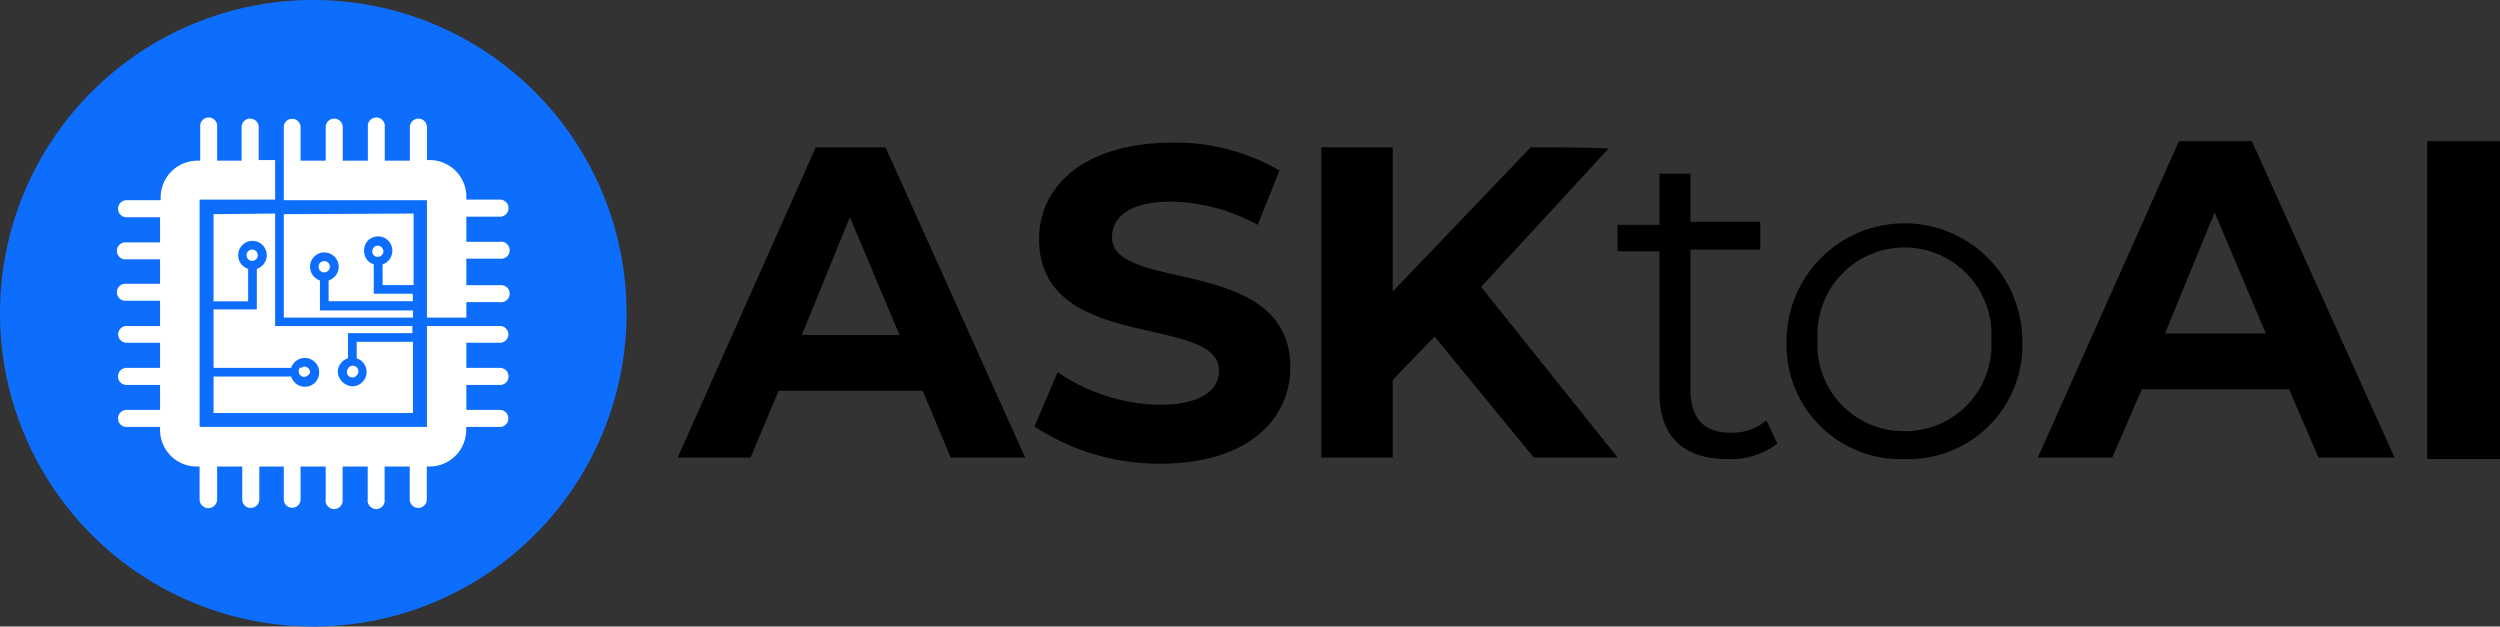 <svg id="Livello_1" data-name="Livello 1" xmlns="http://www.w3.org/2000/svg" viewBox="0 0 161.2 40.4"><rect x="0" y="0" width="161.2" height="40.4" fill="#333333" stroke="none"/><defs><style>.cls-1{fill:#0d6efd;}.cls-2{fill:#fff;}</style></defs><path d="M113.9,27.9a3.37,3.37,0,0,1-2.3.8c-1.8,0-2.6-1-2.6-2.8v-9h4.5V15.1H109V12h-2v3.3h-2.7V17H107v9.1c0,2.8,1.5,4.3,4.4,4.3a4.9,4.9,0,0,0,3.2-1Zm8.9,2.5a7.35,7.35,0,0,0,7.6-7.6,7.6,7.6,0,0,0-15.2,0,7.35,7.35,0,0,0,7.6,7.6m0-1.8a5.55,5.55,0,0,1-5.6-5.9,5.61,5.61,0,1,1,11.2,0,5.55,5.55,0,0,1-5.6,5.9" transform="translate(0 -0.8)"/><path d="M67,16.2c0,7.4,11.6,4.8,11.6,8.5,0,1.2-1.1,2.2-3.8,2.2a12,12,0,0,1-6.6-2.1l-1.5,3.5a14.67,14.67,0,0,0,8.1,2.4c5.7,0,8.4-2.9,8.4-6.2,0-7.3-11.5-4.8-11.5-8.4,0-1.2,1-2.3,3.8-2.3a12.07,12.07,0,0,1,5.6,1.5l1.4-3.5A13.15,13.15,0,0,0,75.6,10c-5.8,0-8.6,2.9-8.6,6.2m31.7-5.9-8.9,9.3V10.3H85.2v20h4.6v-5l2.7-2.8,6.4,7.8h5.4l-8.8-11,8.2-8.9C103.8,10.3,98.7,10.3,98.7,10.3Zm-46.1,0-8.9,20h4.7L50.2,26h9.3l1.8,4.3h4.8l-9-20Zm2.2,4.5L58,22.4H51.7Z" transform="translate(0 -0.8)"/><path d="M142.8,14.5l3.3,7.8h-6.5Zm-2.3-4.6-9.1,20.4h4.8l1.9-4.4h9.5l1.9,4.4h4.9L145.2,9.9Zm16,20.5h4.7V9.9h-4.7Z" transform="translate(0 -0.8)"/><path class="cls-1" d="M40.4,21A20.2,20.2,0,1,0,20.2,41.2,20.21,20.21,0,0,0,40.4,21" transform="translate(0 -0.8)"/><path class="cls-2" d="M26.43,9v2.16H24.81V9a.55.55,0,1,0-1.09,0v2.16H22.1V9A.55.55,0,1,0,21,9v2.16H19.38V9A.54.54,0,1,0,18.3,9v4.71h9.23v7.57h2.54v-1h2.17a.55.55,0,1,0,0-1.09H30.07V17.48h2.17a.55.55,0,1,0,0-1.09H30.07V14.77h2.17a.55.55,0,1,0,0-1.1H30.07v-.19a2.37,2.37,0,0,0-2.35-2.36h-.19V9a.55.55,0,0,0-1.1,0M15.58,9v2.16H14V9a.55.55,0,1,0-1.09,0v2.16h-.19a2.37,2.37,0,0,0-2.36,2.36v.19H8.16a.55.55,0,0,0,0,1.1h2.16v1.62H8.16a.55.55,0,1,0,0,1.09h2.16V19.1H8.16a.55.55,0,1,0,0,1.09h2.16v1.63H8.16a.54.54,0,1,0,0,1.08h2.16v1.62H8.16a.55.55,0,0,0-.55.55.54.54,0,0,0,.55.55h2.16v1.61H8.16a.55.55,0,0,0-.55.55.55.55,0,0,0,.55.55h2.16v.19a2.36,2.36,0,0,0,2.36,2.36h.19V33A.55.55,0,1,0,14,33V30.88h1.62V33a.54.54,0,0,0,.55.55.55.55,0,0,0,.55-.55V30.88H18.3V33a.54.54,0,1,0,1.08,0V30.88H21V33a.55.55,0,1,0,1.09,0V30.88h1.62V33a.55.55,0,1,0,1.09,0V30.88h1.62V33a.55.55,0,1,0,1.1,0V30.88h.19a2.36,2.36,0,0,0,2.35-2.36v-.19h2.17a.55.55,0,0,0,.55-.55.55.55,0,0,0-.55-.55H30.07V25.62h2.17a.54.54,0,0,0,.55-.55.55.55,0,0,0-.55-.55H30.07V22.9h2.17a.54.54,0,1,0,0-1.08H27.53v6.51H12.87V13.67h4.87V11.12H16.68V9a.55.55,0,0,0-.55-.55.54.54,0,0,0-.55.55m2.72,5.61v6.67h8.33v-.46h-6V18.89a1,1,0,0,1-.37-.24.92.92,0,0,1,0-1.3.86.86,0,0,1,.65-.27.92.92,0,0,1,.66,1.57,1,1,0,0,1-.38.24v1.33h5.43v-.48H24.1V17.85a1.14,1.14,0,0,1-.38-.23,1,1,0,0,1,0-1.31,1,1,0,0,1,.66-.27.94.94,0,0,1,.65.27h0a.93.93,0,0,1,0,1.31h0a.89.89,0,0,1-.36.23v1.33h2V14.57Zm-4.53,0v5.62H16V18.14a1,1,0,0,1-.37-.23.88.88,0,0,1-.27-.66.89.89,0,0,1,.27-.65.92.92,0,0,1,1.3,0,.93.93,0,0,1,.27.65.92.92,0,0,1-.27.66,1,1,0,0,1-.37.23v2.61H13.77v3.77h5a1.1,1.1,0,0,1,.23-.37.93.93,0,0,1,1.31,0,.9.9,0,0,1,.27.65.92.92,0,0,1-1.58.66,1.14,1.14,0,0,1-.23-.38h-5v2.35H26.63V22.84H23v1.07a.83.83,0,0,1,.37.22.94.94,0,0,1,.27.65.92.92,0,0,1-.27.65.9.9,0,0,1-.65.28,1,1,0,0,1-.94-.93.91.91,0,0,1,.28-.65.77.77,0,0,1,.38-.22V22.28h4.15v-.46H17.74V14.57Zm10.35,2.14A.39.39,0,0,0,24,17a.36.36,0,0,0,.1.26.35.35,0,0,0,.26.1.3.3,0,0,0,.25-.1.33.33,0,0,0,.11-.26.36.36,0,0,0-.11-.25.34.34,0,0,0-.25-.11.41.41,0,0,0-.26.11M16,17a.35.35,0,0,0-.1.25.33.33,0,0,0,.1.26.35.35,0,0,0,.26.11.36.36,0,0,0,.26-.11.33.33,0,0,0,.1-.26.35.35,0,0,0-.1-.25.41.41,0,0,0-.26-.11A.39.39,0,0,0,16,17m4.65.74a.41.41,0,0,0-.11.26.39.39,0,0,0,.11.26.35.35,0,0,0,.25.1.33.33,0,0,0,.26-.1.35.35,0,0,0,.11-.26.36.36,0,0,0-.11-.26.33.33,0,0,0-.26-.1.35.35,0,0,0-.25.1m1.83,6.78a.38.38,0,0,0-.11.26.33.33,0,0,0,.11.26.33.33,0,0,0,.26.1A.35.35,0,0,0,23,25a.37.37,0,0,0,.11-.26.43.43,0,0,0-.11-.26.46.46,0,0,0-.25-.1.41.41,0,0,0-.26.1m-3.13,0a.35.35,0,0,0-.1.25.33.33,0,0,0,.1.26.33.33,0,0,0,.26.11.36.36,0,0,0,.25-.11A.37.37,0,0,0,20,24.8a.38.38,0,0,0-.36-.36.37.37,0,0,0-.26.11" transform="translate(0 -0.8)"/></svg>